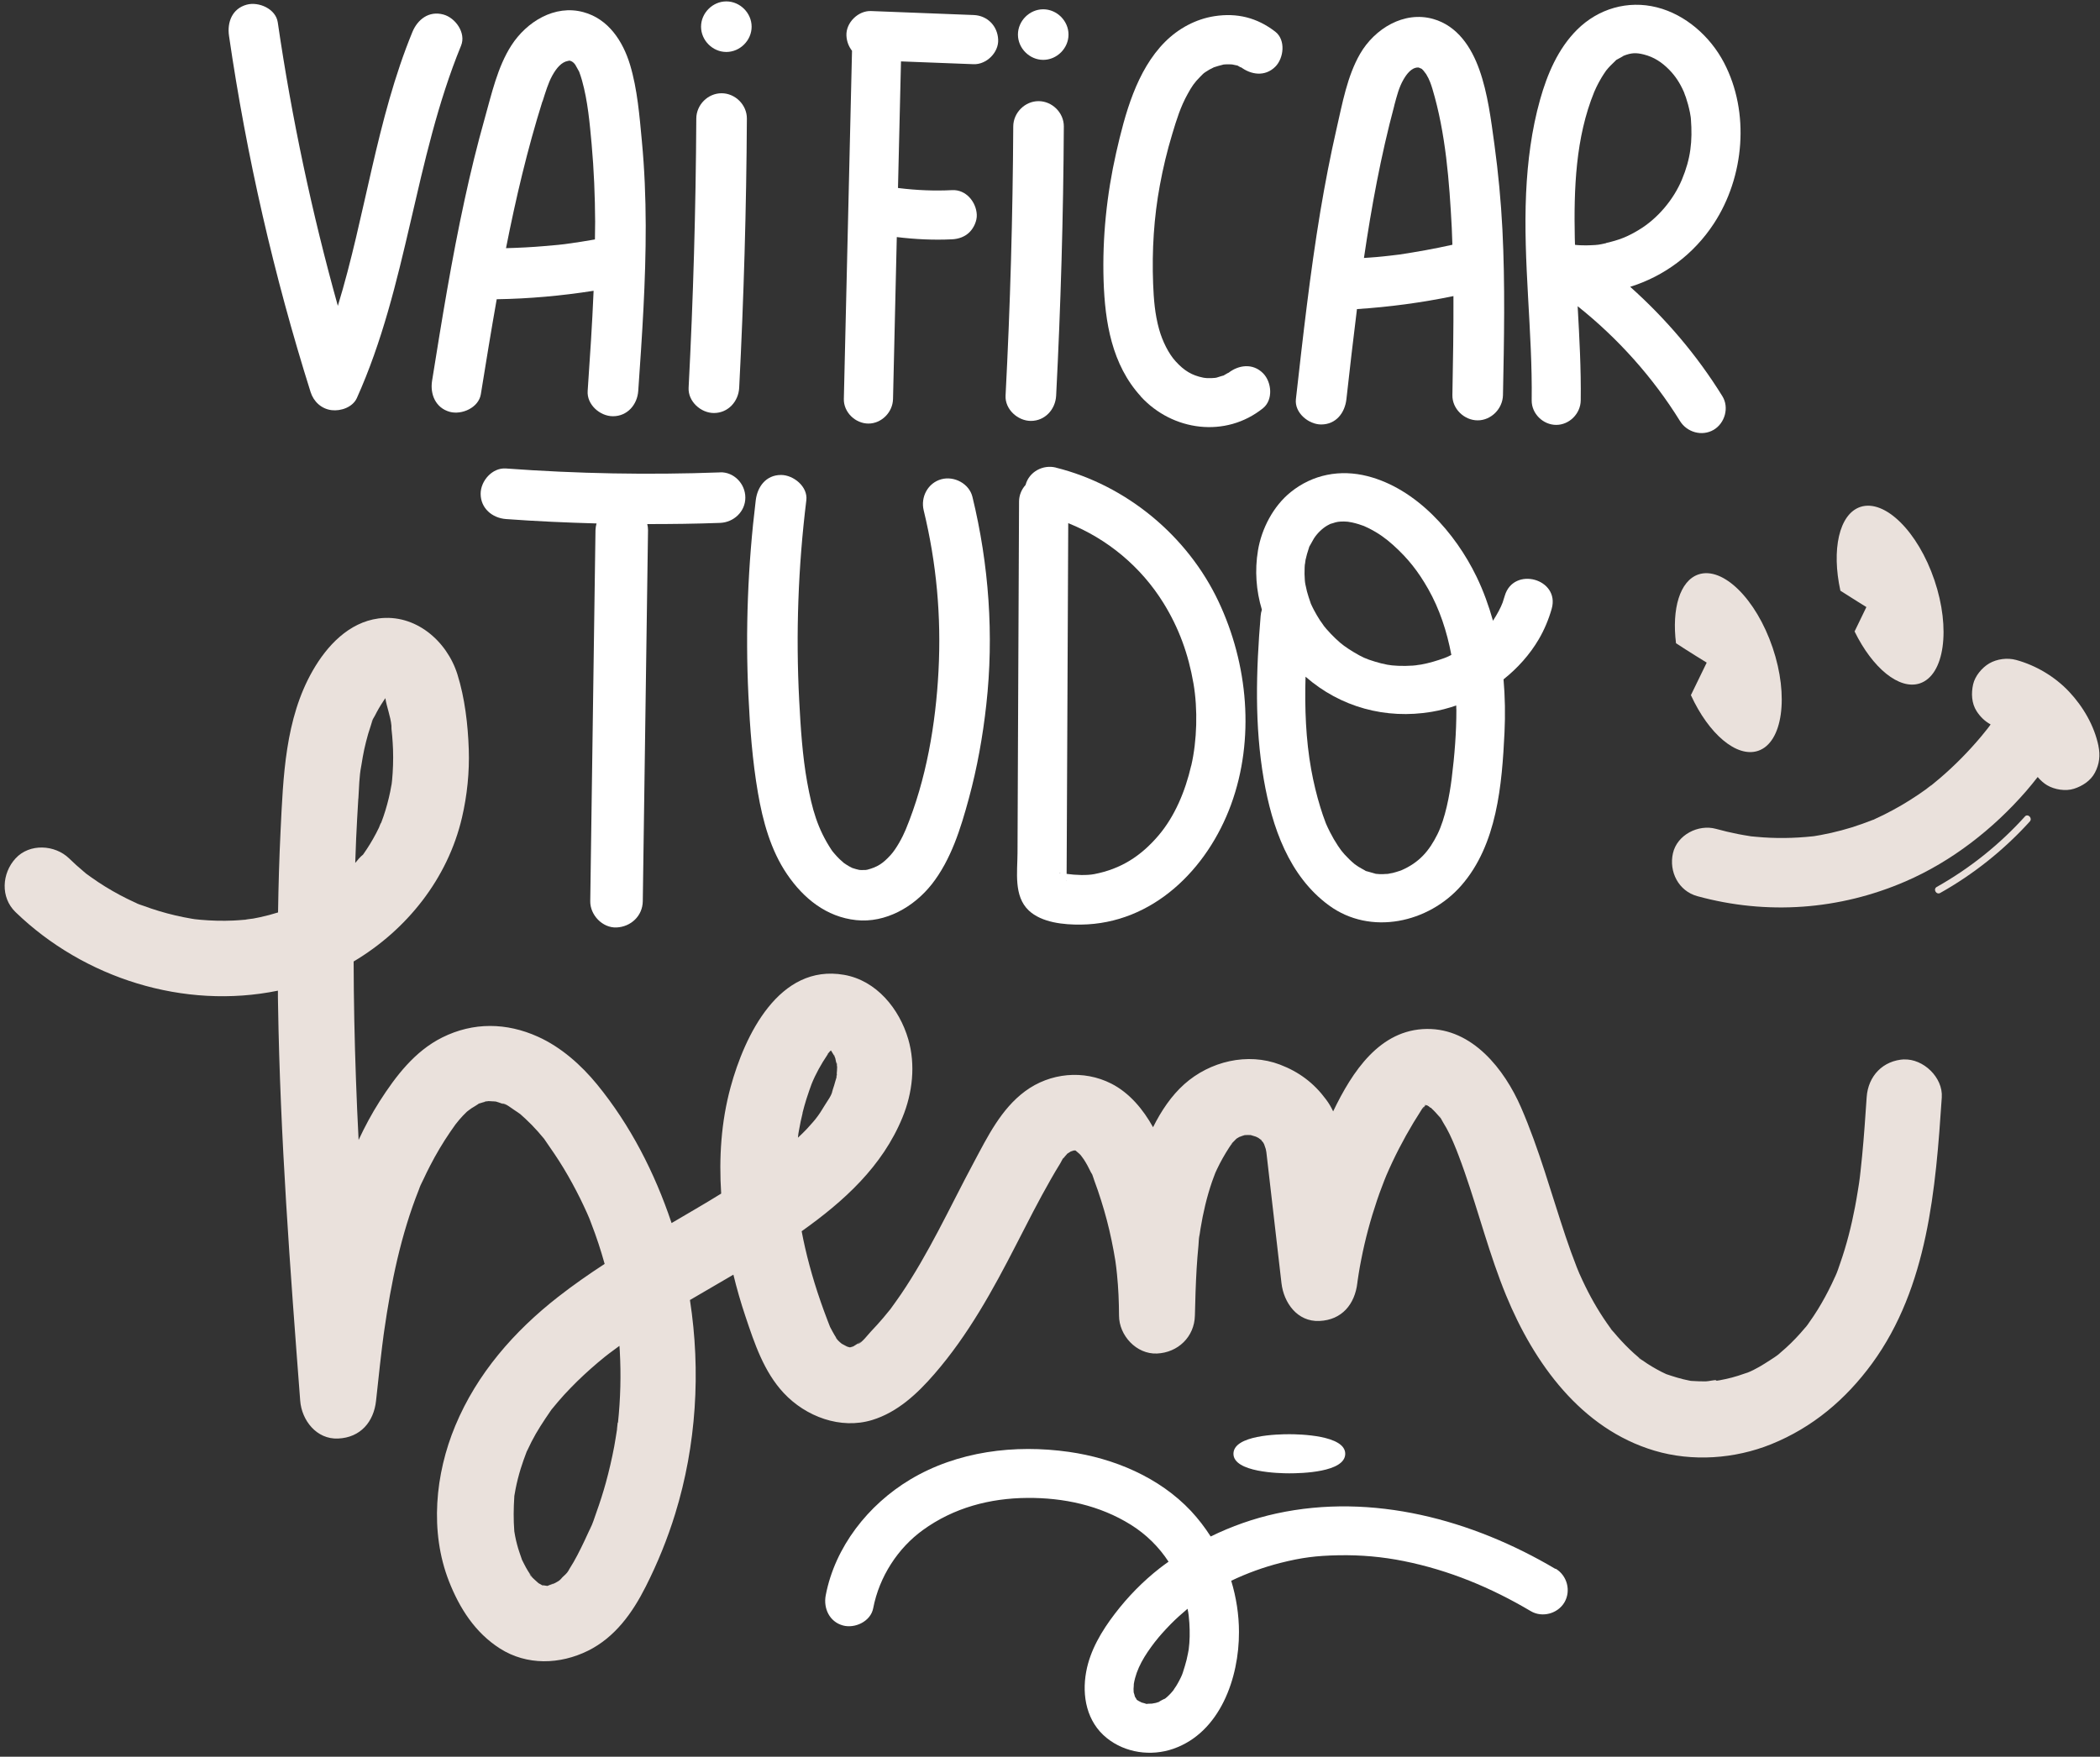 <?xml version="1.0" encoding="UTF-8" standalone="no"?><svg xmlns="http://www.w3.org/2000/svg" xmlns:xlink="http://www.w3.org/1999/xlink" fill="#000000" height="251.5" preserveAspectRatio="xMidYMid meet" version="1" viewBox="-0.7 -0.2 300.6 251.5" width="300.6" zoomAndPan="magnify"><rect x="-0.7" y="-0.2" width="300.6" height="251.5" fill="#333333" stroke="none"/><g><g><g fill="#ffffff" id="change1_1"><path d="M62.77,1.88c-2.08-.57-3.71,.71-4.45,2.53-5.14,12.52-6.72,26.31-10.66,39.18-3.72-13.33-6.6-26.89-8.6-40.59-.28-1.94-2.73-3-4.45-2.53-2.08,.57-2.81,2.51-2.53,4.45,2.52,17.29,6.43,34.35,11.68,51.01,.43,1.37,1.56,2.42,3.01,2.59,1.31,.16,3.01-.41,3.61-1.73,7.26-16.14,8.23-34.15,14.92-50.46,.74-1.81-.8-3.98-2.53-4.45Z"/><path d="M70.39,42.64c4.65-.07,9.29-.49,13.88-1.21-.2,4.78-.52,9.56-.85,14.34-.14,1.95,1.76,3.62,3.62,3.62,2.07,0,3.48-1.66,3.62-3.62,.55-7.89,1.09-15.79,1.07-23.71-.01-4.02-.17-8.04-.55-12.05-.34-3.61-.64-7.44-1.69-10.93-1.02-3.37-3.09-6.57-6.67-7.54-4.12-1.13-8.15,1.39-10.32,4.76-1.98,3.07-2.84,6.99-3.82,10.47-1.08,3.84-2.03,7.71-2.87,11.61-1.87,8.59-3.27,17.26-4.66,25.93-.31,1.93,.5,3.89,2.53,4.45,1.72,.47,4.14-.59,4.45-2.53,.73-4.53,1.47-9.07,2.27-13.59Zm6.57-28.31c.43-1.36,.82-2.66,1.38-3.68,.64-1.17,1.38-1.97,2.23-2.12,.11-.02,.18-.03,.24-.05,.03,0,.06,.02,.12,.02,0,0,0,0,0,0-.03,0,.02,.03,.15,.06,.07,.04,.13,.08,.2,.12,.09,.07,.22,.19,.27,.26,.15,.22,.09,.11,.02-.02,.03,.05,.05,.09,.09,.17,.16,.29,.33,.57,.48,.86,.03,.05,.04,.07,.06,.11,0,.03,.01,.05,.04,.11,.14,.38,.26,.76,.37,1.14,.83,2.96,1.1,6.1,1.38,9.15,.33,3.68,.48,7.39,.5,11.08,0,.85-.02,1.7-.03,2.54-.66,.12-1.32,.23-1.98,.33-.36,.06-.72,.11-1.08,.16-.18,.03-1.11,.18-.28,.04-1.28,.21-2.59,.31-3.88,.42-1.83,.16-3.67,.25-5.51,.3,1.4-7.09,3.05-14.13,5.22-21.04Z"/><path d="M188.41,60.57c2.14,0,3.4-1.67,3.62-3.62,.48-4.3,.97-8.6,1.51-12.9,4.64-.3,9.26-.92,13.81-1.86,.02,4.72-.06,9.45-.15,14.17-.04,1.96,1.69,3.62,3.62,3.62s3.58-1.66,3.62-3.62c.16-7.9,.32-15.81-.08-23.71-.21-4.06-.59-8.1-1.14-12.13-.49-3.56-.95-7.34-2.16-10.74-1.14-3.21-3.13-6.27-6.59-7.26-4.21-1.2-8.41,1.4-10.48,4.98-1.85,3.2-2.54,7.12-3.36,10.68-.9,3.93-1.66,7.89-2.33,11.87-1.48,8.92-2.49,17.92-3.5,26.9-.22,1.95,1.82,3.62,3.62,3.62Zm10.46-45.63c.4-1.48,.68-2.64,1.35-3.79,.47-.81,1.12-1.59,1.89-1.68,.09,0,.21,0,.27,0,.19,.07,.41,.19,.4,.17,.01,0,.02,.02,.04,.02,.03,.04,.14,.15,.25,.26,.05,.07,.33,.43,.38,.5,.11,.19,.22,.39,.32,.58,.02,.04,.23,.54,.26,.6,.11,.3,.22,.61,.31,.92,1.91,6.38,2.42,13.26,2.77,19.89,.04,.81,.06,1.62,.09,2.43-2.53,.57-5.08,1.02-7.64,1.41-.02,0-.02,0-.04,0-.08,.01-.16,.02-.24,.03-.36,.05-.72,.09-1.09,.13-.62,.07-1.24,.14-1.86,.19-.6,.06-1.2,.08-1.79,.13,1.08-7.34,2.42-14.63,4.34-21.8Z"/><path d="M120.09,56.92c-.04,1.9,1.65,3.52,3.52,3.52s3.48-1.61,3.52-3.52c.18-7.73,.36-15.46,.54-23.18,2.63,.32,5.27,.45,7.93,.32,.93-.05,1.82-.36,2.49-1.03,.61-.61,1.07-1.61,1.03-2.49-.08-1.83-1.55-3.62-3.52-3.52-2.54,.13-5.09,.02-7.61-.29-.05,0-.1-.02-.15-.02,.14-6.04,.28-12.08,.43-18.12l10.39,.4c1.84,.07,3.61-1.67,3.52-3.52-.09-1.97-1.55-3.45-3.52-3.52-4.89-.19-9.79-.38-14.68-.57-1.84-.07-3.61,1.67-3.52,3.52,.04,.84,.34,1.58,.8,2.17,0,0,0,0,0,0-.39,16.62-.78,33.23-1.17,49.85Z"/><path d="M146.86,60.06c2.04,0,3.52-1.66,3.62-3.62,.66-12.84,1.03-25.69,1.1-38.54,.01-1.96-1.67-3.62-3.62-3.62s-3.61,1.66-3.62,3.62c-.07,12.85-.43,25.7-1.1,38.54-.1,1.95,1.74,3.62,3.62,3.62Z"/><path d="M148.63,8.37c1.96,0,3.62-1.66,3.62-3.62s-1.66-3.62-3.62-3.62-3.62,1.66-3.62,3.62,1.66,3.62,3.62,3.62Z"/><path d="M102.59,13.15c-1.97,0-3.61,1.66-3.62,3.62-.07,12.85-.43,25.7-1.1,38.54-.1,1.95,1.74,3.62,3.62,3.62,2.04,0,3.52-1.66,3.62-3.62,.66-12.84,1.03-25.69,1.1-38.54,.01-1.96-1.67-3.62-3.62-3.62Z"/><path d="M103.27,7.24c1.96,0,3.62-1.66,3.62-3.62s-1.66-3.62-3.62-3.62-3.62,1.66-3.62,3.62,1.66,3.62,3.62,3.62Z"/><path d="M162.59,56.56c4.56,4.98,12.17,5.97,17.5,1.68,1.49-1.2,1.25-3.76,0-5.01-1.47-1.47-3.51-1.2-5.01,0,.29-.23-.38,.19-.67,.35,.05-.05-.85,.25-.96,.28,0,0-.12,.02-.22,.04-.14,0-.41,.03-.46,.03-.24,0-.49,0-.73,0-.12,0-.42-.05-.5-.06-1.65-.33-2.74-1.01-3.94-2.32-1.01-1.09-1.91-2.9-2.39-4.63-.6-2.18-.76-4.23-.85-6.5-.18-4.74,.11-9.51,.97-14.12,.45-2.45,1.03-4.87,1.75-7.25,.65-2.17,1.2-3.94,2.2-5.75,.61-1.12,.99-1.68,1.8-2.49,.42-.42,.44-.47,.75-.68,.2-.13,.4-.26,.61-.38,0,0,.58-.28,.61-.31,.41-.15,.83-.25,1.24-.36,.06-.02,.1-.03,.15-.04,.29-.03,.58-.04,.87-.03,.04,0,.24,.02,.38,.02,.17,.04,.52,.11,.57,.12,.07,.01,.12,.02,.17,.03,.2,.11,.83,.5,.41,.17,1.51,1.17,3.53,1.47,5.01,0,1.22-1.22,1.52-3.83,0-5.01-2.6-2.01-5.47-2.73-8.73-2.22-2.67,.42-5.14,1.76-7.05,3.67-4.1,4.11-5.75,10.39-7,15.88-1.35,5.97-1.99,12.15-1.8,18.28,.19,5.95,1.17,12.05,5.33,16.6Zm13.87-47.36c.22,.05,.13,.04,0,0h0Zm-2.03-.16c.4-.1,.17-.02,0,0h0Z"/><path d="M232.65,40.86c4.82-1.5,9.07-4.61,11.98-9.06,4.37-6.68,5.18-15.91,1.44-23.04-1.95-3.72-5.47-6.87-9.6-7.91-4.16-1.05-8.4,.19-11.43,3.21-2.72,2.71-4.27,6.37-5.29,10.01-1.22,4.34-1.79,8.87-2,13.37-.45,9.9,.93,19.78,.8,29.68-.02,1.9,1.63,3.51,3.51,3.51s3.49-1.61,3.51-3.51c.06-4.5-.19-8.99-.44-13.48,5.76,4.58,10.79,10.2,14.65,16.44,1,1.61,3.14,2.23,4.81,1.26,1.61-.94,2.26-3.19,1.26-4.81-3.63-5.87-8.09-11.1-13.19-15.66Zm-7.91-5.98h0s0,0,.01,0c0,0,0,0-.01,0Zm4.47-.27c-1.02,.23-1.17,.26-2.21,.3-.4,.02-.79,.02-1.19,.01-.27,0-.53-.02-.79-.04-.11-.01-.2-.02-.27-.03,0-.33-.02-.65-.03-.98-.14-7,.1-14.37,2.79-20.93,.03-.04,.29-.63,.29-.64,.15-.32,.32-.63,.49-.94,.17-.31,.35-.61,.54-.9,0,0,.3-.43,.37-.55,.39-.49,.84-.94,1.3-1.37,.08-.07,.13-.12,.16-.16,.05-.02,.11-.05,.2-.11,.09-.05,.9-.48,.81-.47,1.13-.45,1.81-.48,2.93-.2,1.46,.37,2.59,1.12,3.63,2.18,.85,.87,1.53,1.86,2.12,3.22,0,.05,.27,.73,.26,.7,.12,.36,.23,.72,.33,1.09,.1,.37,.18,.74,.26,1.11,.04,.22,.08,.43,.11,.65,0,.06,.02,.15,.03,.29,.24,3.19-.03,5.67-1.29,8.68-1.18,2.83-3.46,5.58-6.19,7.21-1.61,.97-2.78,1.43-4.66,1.86Z"/><path d="M102.38,67.43c-10.22,.38-20.46,.19-30.66-.56-1.95-.14-3.62,1.77-3.62,3.62,0,2.08,1.66,3.47,3.62,3.62,4.32,.32,8.65,.51,12.97,.63-.08,.3-.14,.62-.15,.95-.25,17.71-.5,35.42-.75,53.13-.03,1.97,1.75,3.85,3.76,3.76,2.06-.09,3.73-1.65,3.76-3.76,.25-17.71,.5-35.42,.75-53.13,0-.29-.04-.58-.11-.86,3.47,0,6.95-.04,10.42-.17,1.95-.07,3.62-1.61,3.62-3.62s-1.66-3.69-3.62-3.62Z"/><path d="M132.66,126.42c2.79-3.56,4.16-8.02,5.33-12.33,1.19-4.39,1.99-8.87,2.49-13.39,1.11-9.93,.38-20.06-1.98-29.76-.46-1.9-2.61-3.03-4.45-2.53-1.94,.53-2.99,2.55-2.53,4.45,1.84,7.57,2.53,15.18,2.12,23.02-.4,7.57-1.74,15.54-4.69,22.68-.45,1.09-1.33,2.74-2.18,3.67-1.11,1.21-1.88,1.7-3.31,2.08,0,0-.14,.02-.25,.04-.14,0-.44,.02-.5,.01-.14,0-.28,0-.42-.02-.33-.07-.65-.16-.97-.27,0,0,0,0-.01,0-.17-.08-.34-.17-.5-.26-.25-.14-.49-.31-.73-.47-.03-.04-.51-.45-.6-.54-.26-.25-.5-.51-.73-.78-.09-.1-.18-.21-.27-.32-.04-.06-.12-.17-.17-.24-1.98-3.01-2.76-5.79-3.46-9.63-.69-3.82-.94-7.79-1.15-11.73-.5-9.57-.15-19.17,1.02-28.68,.24-1.94-1.83-3.62-3.62-3.62-2.15,0-3.38,1.67-3.62,3.62-1.13,9.27-1.5,18.62-1.05,27.95,.22,4.65,.57,9.33,1.36,13.92,.69,4.04,1.83,8.24,4.17,11.67,2.35,3.46,5.63,6.12,9.89,6.57,4.21,.45,8.28-1.9,10.82-5.13Z"/><path d="M150.44,66.74c-1.84-.46-3.82,.59-4.33,2.46,0,0,0,.01,0,.02-.57,.63-.93,1.45-.94,2.35-.05,11.16-.1,22.33-.15,33.49-.02,5.62-.05,11.25-.07,16.87-.01,2.7-.57,6.16,1.61,8.22,1.86,1.75,5.04,2.05,7.47,2.02,10.31-.12,18.11-7.96,21.48-17.16,3.44-9.4,2.44-20.14-1.79-29.1-4.43-9.39-13.19-16.65-23.27-19.16Zm.49,58.02s.02,0,.03-.01c.03-.03,.09,0,.16,.03-.11-.02-.17-.02-.19-.02Zm1.02,1.16s0-.01,0-.11c.02,.05,.02,.09,0,.11Zm17.86-16.51c-.85,3.69-2.36,7.27-4.66,9.98-2.54,2.99-5.42,4.82-9.2,5.55-1.08,.21-2.66,.15-3.97-.03,0-.09,0-.18,0-.27l.02-3.97c.02-5.04,.04-10.09,.07-15.13,.05-10.28,.09-20.56,.14-30.84,5.61,2.24,10.43,6.26,13.63,11.43,2.21,3.57,3.57,7.31,4.3,11.54,.63,3.67,.51,8.15-.32,11.74Z"/><path d="M179.93,87.08c-.09,.29-.16,.59-.18,.91-.65,7.82-.89,15.67,.46,23.44,1.17,6.74,3.59,13.8,9.32,17.99,5.95,4.36,14.25,2.51,18.93-2.83,5.15-5.87,5.84-14.48,6.2-21.94,.12-2.53,.08-5.07-.14-7.59,2.02-1.61,3.77-3.56,5.05-5.75,.79-1.35,1.41-2.83,1.84-4.34,1.24-4.32-5.48-6.16-6.72-1.85-.09,.32-.19,.64-.3,.95-.01,.03-.19,.44-.24,.57-.21,.44-.43,.88-.69,1.3-.18,.29-.32,.53-.45,.73-.61-2.16-1.37-4.28-2.36-6.32-3.04-6.27-8.61-12.59-15.59-14.38-3.92-1-7.85-.26-11,2.28-2.49,2-4.17,5.22-4.69,8.35-.48,2.88-.26,5.77,.56,8.49Zm27.84,14.26c.01,3.31-.26,6.62-.67,9.9-.29,2.35-.92,5.74-2.03,7.98-1.2,2.41-2.6,4.05-5.16,5.17,.15-.07,.45-.14-.22,.08-.36,.12-.72,.23-1.08,.32,.07-.02-.44,.07-.65,.12-.22,0-.74,.04-.67,.04-.35,0-.71,0-1.06-.05-.05-.02-.11-.03-.2-.06-.33-.1-.66-.19-.99-.28-.12-.04-.19-.05-.23-.06-.03-.02-.08-.05-.19-.12-.29-.16-.59-.32-.88-.5-.06-.04-.43-.3-.51-.35-.53-.43-1.02-.92-1.48-1.42-.16-.18-.31-.36-.46-.55-.04-.07-.42-.6-.47-.67-.42-.63-.8-1.29-1.14-1.96-.11-.21-.21-.42-.31-.63-.08-.17-.16-.35-.24-.53-.02-.05-.05-.13-.09-.23-.27-.71-.52-1.43-.74-2.16-.54-1.76-.97-3.55-1.3-5.36-.79-4.36-.95-8.85-.82-13.34,5,4.37,11.48,6.13,18.04,5.03,1.19-.2,2.37-.51,3.53-.91,0,.18,.01,.36,.01,.54Zm-20.83-15.13c.06,.14,.14,.39,0,0h0Zm-.89-5.17c0-.16,.02-.31,.03-.46,0,.19,.09-.58,.1-.63,.12-.57,.29-1.12,.47-1.67,.04-.1,.05-.17,.07-.23,.03-.05,.07-.12,.13-.22,.17-.31,.33-.61,.51-.91,.44-.71,1.18-1.45,1.92-1.88,.15-.08,.31-.16,.46-.24,.07,0,.76-.23,.73-.22,.42-.12,1.04-.15,1.75-.09,0,0,.52,.08,.59,.1,.33,.07,.66,.16,.99,.26,.66,.21,.82,.27,1.46,.59,1.41,.72,2.4,1.44,3.46,2.39,2.15,1.94,3.58,3.77,5.01,6.28,1.63,2.87,2.69,6.1,3.32,9.45-.05,.03-.1,.05-.16,.08-.17,.08-.34,.16-.51,.24-.05,.02-.13,.05-.27,.11-1.11,.4-2.23,.74-3.39,.95-.02,0-.76,.1-.68,.1-.17,.02-.33,.03-.5,.05-.71,.05-1.41,.06-2.12,.03-.28-.01-.57-.04-.85-.06-.07-.02-.68-.1-.7-.1-.59-.11-1.18-.26-1.76-.44-1.31-.4-1.79-.61-3.09-1.39-.47-.28-.92-.58-1.36-.9-.1-.09-.52-.42-.52-.41-.22-.19-.44-.39-.65-.59-.47-.44-.91-.91-1.33-1.39-.13-.15-.25-.3-.37-.45,.03,.02-.49-.71-.55-.79-.31-.48-.6-.98-.87-1.49-.16-.3-.3-.6-.44-.91-.01-.04-.03-.08-.04-.13-.18-.53-.37-1.07-.51-1.61-.08-.33-.14-.66-.22-.99-.03-.17-.04-.25-.05-.29,0-.09-.02-.19-.03-.28-.05-.62-.06-1.23-.03-1.85Z"/><path d="M221.94,224.41c-11.91-7.05-26.17-10.92-39.93-7.93-3.26,.71-6.42,1.83-9.41,3.29-.83-1.3-1.77-2.52-2.82-3.65-4.53-4.82-11.01-7.54-17.47-8.46-7.74-1.1-15.97-.1-22.76,3.98-5.98,3.6-10.72,9.61-12.05,16.54-.36,1.86,.52,3.8,2.46,4.33,1.72,.47,3.97-.58,4.33-2.46,.88-4.57,3.57-8.63,7.1-11.19,4.44-3.22,9.62-4.57,14.95-4.61,5.2-.04,10.38,1.06,14.83,3.84,2.24,1.4,4.03,3.2,5.4,5.29-.42,.3-.84,.6-1.25,.92-2.44,1.91-4.57,4.09-6.45,6.55-1.87,2.45-3.53,5.22-4.09,8.29-.64,3.46,.08,7.18,2.94,9.48,2.65,2.14,6.35,2.66,9.55,1.54,6.7-2.35,9.4-10.17,9.38-16.7,0-2.49-.39-4.97-1.11-7.35,2.25-1.08,4.66-1.95,7.06-2.56,3.02-.76,5.11-1.03,8.3-1.09,3.24-.06,6.28,.22,9.33,.83,6.51,1.31,12.5,3.8,18.19,7.17,1.64,.97,3.86,.37,4.82-1.26,.97-1.66,.38-3.84-1.26-4.82Zm-60.21,18.26c-.15-.23-.07-.14,0,0h0Zm7.72-6.7c-.02,.08-.09,.46-.1,.54-.06,.31-.13,.62-.2,.93-.15,.62-.35,1.22-.54,1.83,0,.02-.09,.25-.12,.33-.11,.26-.24,.52-.37,.77-.15,.28-.3,.56-.47,.83,0-.01-.4,.58-.39,.59-.36,.45-.81,.92-1.27,1.26,.3-.22-.89,.4-.75,.39-.17,.06-.33,.11-.5,.16,.02,0-.36,.06-.55,.1-.21,0-.58,.02-.54,.02-.11,0-.17,.02-.22,.03-.04-.02-.1-.04-.19-.06,.03,0-.32-.1-.52-.15-.12-.07-.31-.16-.41-.21-.05-.03-.1-.06-.13-.08-.08-.05-.13-.09-.17-.11,0-.04-.04-.11-.15-.27-.04-.06-.08-.12-.1-.16-.03-.11-.14-.55-.18-.62-.01-.17-.02-.35-.02-.51,0-.05,.06-.68,.04-.7,.37-2.22,1.55-4.1,3.04-6.04-.04,.06,.51-.62,.47-.58,.16-.19,.33-.38,.49-.57,.42-.47,.85-.93,1.29-1.38,.76-.77,1.57-1.49,2.4-2.19,.15,.69,.2,1.17,.26,2.05,.08,1.26,.07,2.56-.1,3.82Z"/></g><g id="change1_2"><path d="M183.86,210.73c1.65,0,8-.13,8-2.8s-6.61-2.8-8-2.8c-1.65,0-8,.13-8,2.8s6.61,2.8,8,2.8h0Z" fill="#ffffff"/></g><g fill="#eae1dc" id="change2_1"><path d="M299.68,106.59c-.6-2.9-2.19-5.62-4.21-7.77-2.03-2.15-4.73-3.76-7.58-4.54-1.25-.34-2.73-.15-3.85,.5-1.04,.61-2.03,1.8-2.3,2.99-.29,1.28-.23,2.72,.5,3.85,.51,.79,1.18,1.45,2,1.89-.06,.08-.11,.17-.17,.25-.09,.13-.19,.26-.29,.38-.3,.37-.6,.75-.91,1.12-1.79,2.13-3.75,4.12-5.86,5.93-.29,.25-.59,.5-.89,.74-.13,.11-1.2,1-.54,.44,.65-.56-.45,.32-.59,.43-.38,.27-.76,.54-1.15,.8-1.54,1.04-3.15,1.98-4.81,2.81-.41,.2-.82,.4-1.24,.59-.07,.03-.18,.09-.28,.14-.04,.01-.08,.03-.13,.04-1,.39-2.01,.76-3.04,1.08-.95,.29-1.91,.55-2.88,.77-.5,.11-1,.21-1.5,.31-.25,.05-.51,.09-.76,.13-.1,.02-.17,.03-.23,.04-.05,0-.11,.01-.18,.02-2.7,.29-5.42,.33-8.12,.07-.24-.02-.5-.04-.75-.07-.06-.01-.14-.02-.22-.04-.54-.08-1.07-.18-1.61-.28-1.07-.21-2.12-.46-3.17-.75-2.52-.69-5.55,.86-6.15,3.49-.6,2.64,.79,5.41,3.49,6.15,9.96,2.73,20.33,1.98,29.79-2.11,6.62-2.86,12.56-7.5,17.28-12.93,.57-.65,1.11-1.34,1.65-2.02,.4,.48,.88,.9,1.35,1.18,1.07,.63,2.65,.89,3.85,.5,1.21-.39,2.38-1.14,2.99-2.3,.65-1.23,.79-2.48,.5-3.85Z"/><path d="M289.15,116.7c-3.64,4.02-7.89,7.42-12.62,10.08-.56,.32-.06,1.18,.5,.86,4.79-2.69,9.13-6.16,12.82-10.23,.43-.48-.27-1.19-.71-.71Z"/><path d="M245.43,197.44c-.13-.04-.25-.05-.34-.04,.13,0,.24,.01,.34,.04,0,0,0,0,0,0Z"/><path d="M179.63,162.81s-.04-.03-.07-.04c.2,.23,.34,.34,.42,.37-.12-.11-.23-.22-.35-.33Z"/><path d="M203.56 158.03L203.57 158.02 203.56 158.02 203.56 158.03z"/><path d="M204.25,158.4c-.1-.06-.25-.16-.37-.24-.1,0,.06,.22,.41,.28,0,0-.02-.02-.03-.03,0,0,0,0-.01-.01Z"/><path d="M55.35,112.04c.04-.42,.05-.97,0,0h0Z"/><path d="M202.98,158.56s0,.01-.01,.02c.2-.18,.29-.28,.29-.3-.1,.1-.21,.21-.28,.28Z"/><path d="M271.93,151.46c-3.1,.14-5.23,2.39-5.43,5.43-.19,2.8-.38,5.6-.65,8.4-.07,.74-.15,1.47-.23,2.21-.03,.29-.07,.59-.1,.88,0,.02-.08,.6-.11,.81-.03,.19-.06,.37-.06,.38-.04,.29-.09,.58-.14,.87-.12,.73-.24,1.45-.38,2.17-.52,2.72-1.2,5.42-2.12,8.04-.21,.61-.42,1.28-.7,1.87-.01,.03-.02,.05-.04,.08-.15,.33-.3,.66-.46,.99-.6,1.26-1.27,2.49-2,3.68-.39,.63-.81,1.26-1.24,1.86-.14,.2-.29,.44-.46,.63-.05,.05-.1,.11-.14,.15-.85,1.02-1.76,1.98-2.74,2.87-.26,.23-.52,.46-.78,.68-.06,.05-.14,.12-.22,.2-.42,.34-.9,.64-1.35,.93-.96,.62-2.02,1.28-3.1,1.71-.14,.04-.3,.1-.4,.13-.33,.12-.65,.23-.98,.33-.6,.19-1.2,.35-1.82,.48-.28,.06-.57,.11-.85,.17,.02,0,.04,0,.06,.02-.02,0-.04,0-.06-.02-.06,.01-.11,.02-.17,.03-.47,.1-.41-.04-.17-.07-.5,0-1.21,.18-1.57,.19-.63,.01-1.27,0-1.9-.05,.02,0-.15,0-.32-.02-.07-.02-.14-.03-.24-.05-1.11-.21-2.17-.55-3.24-.91-.22-.11-.46-.21-.67-.32-.47-.24-.93-.5-1.39-.77-.45-.27-.9-.56-1.33-.87,0,0-.07-.04-.15-.09-.05-.04-.09-.07-.17-.13-.09-.08-.18-.15-.27-.23-.87-.73-1.69-1.53-2.46-2.36-.37-.4-.73-.81-1.08-1.23-.02-.03-.08-.09-.15-.16-.04-.05-.07-.09-.13-.17-.07-.1-.14-.2-.22-.29-1.37-1.88-2.56-3.88-3.58-5.97-.27-.54-.52-1.09-.77-1.65-.02-.05-.04-.08-.06-.12-.13-.32-.26-.64-.39-.95-.57-1.45-1.09-2.91-1.59-4.39-2.08-6.2-3.78-12.49-6.39-18.5-2.37-5.44-6.95-11.3-13.49-11.22-6.72,.08-10.66,6.09-13.4,11.8-.28-.59-.61-1.17-1.03-1.72-1.73-2.34-3.85-3.93-6.57-4.97-4.66-1.78-10.04-.47-13.7,2.79-1.85,1.65-3.31,3.82-4.48,6.17-1.41-2.55-3.38-4.92-5.97-6.24-3.97-2.02-8.77-1.56-12.35,1.09-3.43,2.54-5.37,6.5-7.34,10.19-1.74,3.24-3.36,6.54-5.08,9.79-1.64,3.1-3.36,6.16-5.32,9.05-.49,.72-1,1.42-1.51,2.13-.04,.05-.07,.09-.1,.13-.04,.04-.07,.09-.12,.14-.28,.33-.55,.68-.83,1.01-.57,.67-1.15,1.31-1.75,1.94-.41,.42-1.34,1.7-1.93,1.82l.51-.4c-.2,.14-.4,.28-.61,.41-.04,.02-.28,.18-.51,.32-.14,.05-.28,.09-.43,.13-.02,0-.03,0-.05,0-.02,0-.04,0-.06,0-.01,0-.02,0-.03-.01-.16-.06-.27-.09-.33-.1-.1-.06-.52-.29-.75-.4-.35-.28-.79-.69-.87-.94,.11,.15,.22,.29,.33,.44-.17-.23-.32-.46-.47-.7-.22-.36-.41-.74-.61-1.11-.02-.03-.03-.06-.05-.09-.02-.05-.04-.11-.07-.18-.1-.27-.21-.53-.31-.8-.67-1.75-1.29-3.52-1.84-5.31-.51-1.67-.97-3.36-1.36-5.07-.18-.78-.34-1.56-.49-2.35,6.04-4.29,11.56-9.28,14.43-16.29,1.44-3.5,1.9-7.53,.83-11.2-1.27-4.35-4.54-8.41-9.2-9.22-9.29-1.61-14.21,8.66-16.23,16.07-1.36,4.99-1.68,10.13-1.35,15.25-1.19,.73-2.38,1.46-3.59,2.16-1.17,.69-2.34,1.37-3.51,2.06,0-.03-.02-.06-.03-.09-2.39-7.11-5.86-13.91-10.62-19.74-2.28-2.79-5.17-5.36-8.48-6.85-4.5-2.03-9.24-2.11-13.7,.11-3.93,1.96-6.64,5.52-8.96,9.14-1.13,1.77-2.12,3.63-3.01,5.53-.15-2.91-.28-5.82-.38-8.74-.2-5.6-.32-11.2-.33-16.81,7.6-4.52,13.47-11.85,15.51-20.61,.74-3.18,1.08-6.5,.97-9.76-.12-3.54-.56-7.33-1.62-10.72-1.51-4.83-6.05-8.72-11.3-8.02-4.26,.57-7.38,3.91-9.42,7.48-3.96,6.91-4.22,15.2-4.6,22.95-.19,3.89-.3,7.77-.36,11.66-.86,.27-1.72,.5-2.61,.69-.32,.07-.64,.13-.96,.19-.17,.03-1.73,.19-.82,.14,.93-.05-.35,.03-.44,.03-.52,.05-1.04,.08-1.56,.11-1.57,.07-3.14,.03-4.71-.11-.26-.02-.52-.06-.78-.08,0,0-.01,0-.02,0-.16-.02-.33-.05-.49-.08-.78-.13-1.56-.29-2.33-.47-1.54-.36-3.07-.82-4.55-1.37-.35-.13-.79-.24-1.11-.43,.19,.08,.38,.16,.56,.24-.24-.1-.49-.21-.73-.32-.72-.33-1.44-.68-2.14-1.06-1.4-.75-2.75-1.58-4.05-2.51-.25-.18-.5-.35-.75-.54-.13-.11-.28-.24-.35-.3-.71-.59-1.39-1.21-2.06-1.86-2.04-1.98-5.67-2.19-7.68,0-1.96,2.14-2.18,5.57,0,7.68,9.81,9.49,24.13,14,37.56,11.25,0,.68,0,1.35,.02,2.03,.3,18.92,1.73,37.8,3.17,56.66,.21,2.82,2.34,5.57,5.43,5.43,3.2-.14,5.11-2.39,5.43-5.43,.18-1.74,.37-3.49,.57-5.23,.1-.88,.2-1.75,.31-2.62,.05-.44,.11-.87,.17-1.31,0,0,0-.01,0-.02,.03-.24,.07-.48,.1-.72,.5-3.48,1.1-6.95,1.9-10.37,.8-3.38,1.79-6.71,3.08-9.94,.09-.21,.54-1.57,.12-.29,.13-.4,.35-.8,.53-1.18,.3-.65,.62-1.3,.95-1.94,.86-1.67,1.82-3.29,2.88-4.84,.25-.36,.5-.72,.75-1.07,.08-.11,.5-.62,.55-.68,.35-.4,.71-.8,1.1-1.16,.1-.09,.57-.42,.66-.49,.29-.18,.59-.35,.87-.54,.07-.05,.13-.09,.18-.13,.05-.01,.09-.02,.16-.04,.27-.09,.54-.17,.81-.23,.22-.04,.35-.07,.39-.08,.21,0,.42,.03,.55,.03,.13,0,.26,.01,.39,.02,.05,0,.08,0,.12,.01,.29,.08,.65,.21,.73,.24,.12,.04,.25,.08,.37,.12,.56,.21,.5,.18-.19-.1,.52,.02,1.35,.71,1.77,.98,.27,.18,.55,.36,.82,.56,.24,.22,.63,.57,.72,.65,.63,.58,1.22,1.19,1.79,1.83,.28,.32,.55,.65,.83,.97,.04,.04,.06,.07,.09,.11,.03,.04,.05,.07,.08,.12,.94,1.35,1.87,2.7,2.72,4.11,.85,1.41,1.63,2.85,2.36,4.32,.33,.67,.65,1.36,.96,2.04,.12,.27,.24,.54,.35,.81,.11,.28,.24,.63,.28,.74,.73,1.88,1.36,3.8,1.9,5.75-2.27,1.48-4.51,3.04-6.66,4.72-6.31,4.93-11.62,11-14.72,18.45-2.88,6.91-3.68,15.16-.91,22.25,1.51,3.86,3.74,7.37,7.3,9.64,3.86,2.46,8.6,2.3,12.61,.32,3.87-1.92,6.37-5.43,8.26-9.18,1.69-3.34,3.12-6.85,4.22-10.43,3.02-9.79,3.69-20.4,2.11-30.6,2.07-1.22,4.15-2.41,6.22-3.63,.49,2.01,1.06,4,1.72,5.96,1.3,3.88,2.64,7.94,5.49,10.99,3.15,3.37,8.12,5.24,12.65,3.86,3.64-1.11,6.49-3.79,8.93-6.61,4.83-5.57,8.35-11.99,11.7-18.52,1.61-3.14,3.2-6.28,4.95-9.34,.43-.76,.88-1.52,1.34-2.26,.1-.16,.23-.43,.37-.68,.17-.2,.35-.39,.53-.58,.05-.06,.08-.1,.11-.14,.02-.01,.04-.02,.07-.04,.05-.03,.26-.17,.44-.28,.15-.05,.31-.1,.46-.14,.05,0,.09,0,.14,0,.02,0,.03,0,.05,0,.01,0,.02,.01,.04,.02,.18,.17,.47,.38,.56,.48l.18,.19c.16,.23,.41,.55,.44,.6,.38,.59,.71,1.21,1.01,1.84,.05,.1,.12,.22,.19,.32,.12,.29,.2,.62,.3,.88,.34,.92,.67,1.86,.96,2.8,.6,1.88,1.1,3.79,1.5,5.72,.2,.96,.38,1.93,.54,2.91,.02,.1,.11,.84,.13,.97,.04,.34,.08,.67,.11,1.01,.2,1.96,.28,3.93,.29,5.9,0,2.84,2.49,5.56,5.43,5.43,3-.13,5.36-2.38,5.43-5.43,.05-2.25,.12-4.5,.25-6.75,.07-1.09,.15-2.19,.26-3.28,.05-.49,.04-1.14,.17-1.63-.06,.29-.13,.95,0,.04,.04-.29,.09-.57,.13-.86,.37-2.25,.89-4.49,1.63-6.65,.15-.44,.33-.88,.49-1.32,.08-.17,.15-.34,.23-.5,.51-1.08,1.1-2.12,1.75-3.12,.12-.18,.24-.35,.36-.53,.03-.05,.05-.07,.07-.11,.22-.23,.53-.53,.61-.62,0,0,0,0,0,0,.13-.08,.27-.16,.4-.24,.23-.07,.46-.18,.68-.24,.04,0,.08-.02,.12-.03,.27,0,.54-.03,.81-.01,0,0,.01,0,.02,0,.02,0,.03,.01,.06,.02,.22,.06,.44,.13,.66,.2,.09,.04,.18,.08,.24,.11,.07,.04,.14,.08,.2,.12-.04-.04-.08-.09-.12-.14,0,0,0,0,0,0,.05,.06,.11,.12,.17,.18,.07,.04,.14,.09,.2,.12,.05,.03,.09,.06,.12,.08,.03,.04,.06,.09,.09,.14-.01,0-.03,0-.07-.01,.06,.05,.12,.1,.17,.15,.03,.04,.06,.08,.08,.11,.03,.04,.08,.14,.13,.24,.07,.21,.2,.55,.23,.67,.03,.14,.06,.31,.09,.47,.72,6.24,1.44,12.48,2.16,18.73,.32,2.81,2.26,5.57,5.43,5.43,3.23-.14,5.07-2.4,5.43-5.43,.02-.14,.03-.24,.04-.32,.05-.33,.1-.66,.15-.99,.11-.69,.23-1.37,.37-2.06,.28-1.44,.61-2.87,.99-4.29,.38-1.42,.81-2.83,1.28-4.22,.22-.66,.46-1.31,.71-1.96,.11-.29,.22-.58,.33-.87,.07-.19,.21-.53,.28-.69,1.12-2.61,2.43-5.14,3.89-7.57,.4-.66,.83-1.3,1.23-1.97,0,0,0,0,0,0-.03,.02-.04,.04-.07,.07,0,0,.04-.04,.09-.09,.12-.19,.29-.32,.28-.28,.04-.04,.07-.08,.11-.11,.04-.03,.11-.07,.19-.13,0,0,0,0,0,0,0,0,0,0,.01,0h0s.01,0,.02-.01c0,0,0,0,0,0,0,0,0,0,.01,0,0,0,.02,0,.02,0-.02,.01-.04,.02-.06,.03,.06,.02,.13,.03,.18,.05,.03,.02,.07,.05,.13,.09,.05,0,.17,.06,.37,.24,.05,.03,.09,.05,.1,.05-.02,0-.04,0-.07-.01,.42,.38,.79,.79,1.16,1.22,.09,.1,.15,.17,.2,.22,.12,.21,.24,.44,.33,.59,.34,.54,.65,1.11,.93,1.68,.13,.26,.25,.52,.36,.78-.01-.03,.19,.44,.31,.72,.11,.28,.3,.73,.29,.7,.12,.3,.24,.61,.35,.91,.29,.76,.57,1.53,.84,2.31,2.05,5.88,3.58,11.93,5.95,17.69,3.99,9.69,10.72,19.09,21.24,22.22,5.41,1.61,11.48,1.18,16.69-.92,5.94-2.4,10.68-6.41,14.45-11.56,8-10.95,9.11-25.03,9.98-38.1,.19-2.84-2.63-5.55-5.43-5.43ZM50.6,114.13c.1-1.52,.11-3.16,.41-4.67,.02-.08,.03-.17,.04-.23,.06-.36,.12-.72,.18-1.08,.13-.72,.28-1.43,.46-2.13,.19-.77,.41-1.53,.67-2.28,.11-.31,.19-.73,.37-1.01-.71,1.1,.09-.18,.23-.46,.35-.7,.74-1.38,1.18-2.04,.09-.14,.2-.31,.32-.48,0,0,0,0,0,0,.2,1.3,.75,2.61,.87,3.94,0,.14,0,.34,.01,.48,.04,.33,.07,.66,.1,.99,.06,.65,.09,1.29,.12,1.94,.05,1.49,0,2.99-.14,4.47-.02,.24-.07,.48-.08,.72,0-.09,0-.18,.01-.25,0,.08-.02,.16-.03,.22-.1,.58-.21,1.15-.35,1.72-.29,1.22-.65,2.42-1.1,3.59-.14,.17-.23,.52-.32,.71-.26,.55-.55,1.09-.85,1.62-.27,.48-.56,.95-.86,1.41-.15,.23-.31,.46-.46,.68-.04,.06-.08,.11-.12,.17-.4,.31-.76,.74-1.11,1.18,.04-1.16,.08-2.33,.13-3.49,.09-1.91,.19-3.82,.31-5.73Zm18,43.4c.12-.06,.33-.08,.54-.07-.1,.01-.28,.03-.54,.07Zm1.29-.06s.19,0,.36,.04c-.1-.01-.22-.02-.36-.04Zm5.23,67.7c.13,.17,.26,.34,.39,.51-.22-.21-.41-.43-.39-.51Zm.97,1.09s.09,.07,.13,.1c-.08-.05-.13-.09-.13-.1Zm11.63-22.81c-.03,.27-.06,.54-.09,.82,0,.06-.01,.1-.01,.14,0,.02,0,.03,0,.05-.13,.81-.25,1.62-.4,2.43-.33,1.75-.73,3.48-1.2,5.19-.4,1.45-.86,2.88-1.37,4.3-.27,.75-.51,1.59-.89,2.3,.65-1.23,0-.03-.1,.21-.22,.5-.45,1-.69,1.49-.65,1.36-1.33,2.75-2.15,4.02-.04,.06-.1,.17-.17,.3-.17,.32-.59,.67-.85,.92-.06,.05-.16,.17-.26,.29-.35,.37-1.06,.64-1.49,.86,1.12-.56-.09-.04-.32,.05-.03,.01-.05,.02-.07,.03,0,0,0,0,0,0-.21-.01-.85-.16-.62-.06-.01,0-.03,0-.04-.01-.02,0-.03,0-.04,0-.11-.06-.37-.21-.57-.32-.09-.08-.18-.15-.26-.23-.07-.07-.34-.3-.58-.53-.14-.19-.28-.38-.41-.58-.2-.3-.39-.61-.56-.92-.19-.33-.34-.68-.52-1.01-.02-.03-.03-.05-.04-.08-.24-.72-.51-1.43-.7-2.17-.11-.4-.2-.81-.28-1.22-.05-.23-.08-.45-.12-.68-.13-1.68-.11-3.3,0-4.98,0-.03,0-.05,0-.07,.06-.33,.11-.67,.18-1.01,.19-.98,.44-1.95,.73-2.9,.25-.82,.55-1.63,.85-2.43,.01-.04,.02-.06,.04-.09,.03-.05,.06-.11,.1-.19,.19-.38,.37-.78,.56-1.16,.79-1.55,1.74-2.97,2.72-4.4,.05-.08,.1-.14,.13-.19,.03-.04,.06-.07,.1-.12,.28-.34,.56-.69,.85-1.02,.57-.67,1.17-1.33,1.79-1.96,1.23-1.28,2.54-2.48,3.89-3.63,.34-.29,.68-.57,1.03-.85,.07-.06,.4-.32,.59-.46,.49-.37,.99-.74,1.49-1.1,.02,.25,.04,.5,.05,.75,.19,3.42,.1,6.85-.26,10.26Zm31.3-49.43c.01-.11,.03-.28,.06-.49,.04,.07,0,.27-.06,.49Zm.09-1.54c-.02-.12-.04-.3-.08-.56,.07,.04,.08,.28,.08,.56Zm-.73-2.12c-.04-.06-.08-.11-.12-.17,0,0,0,0,0,0,.06,.07,.11,.13,.12,.17Zm-.35,.04c-.06,.08-.15,.2-.26,.35,0-.08,.12-.21,.26-.35Zm.8,.82c-.04-.09-.1-.24-.2-.47,.09,.09,.15,.27,.2,.47Zm-.95-1.37s0,0-.01,0c-.17-.13-.12-.1,.01,0Zm-3.71,9.3c.17-.68,.36-1.36,.57-2.03,.13-.4,.26-.8,.4-1.2,.04-.12,.22-.61,.33-.92,.58-1.45,1.39-2.88,2.25-4.16,.07-.1,.14-.21,.21-.31,.06-.08,.08-.12,.12-.17,.06-.06,.13-.12,.19-.17,.08,.13,.17,.26,.25,.39l.2,.36c.09,.18,.14,.29,.17,.34,.05,.22,.09,.44,.12,.56,.03,.12,.06,.25,.09,.37,.03,.14,.04,.24,.06,.31,0,.37-.04,.79-.05,.9,0,.13-.02,.25-.02,.38-.01,.11-.02,.18-.02,.24-.07,.25-.16,.51-.18,.6-.1,.38-.22,.76-.35,1.14-.02,.06-.04,.15-.06,.23,0-.01,0-.02,0-.03-.09,.64-.73,1.46-1.06,2.01-.42,.71-.88,1.44-1.4,2.08-.14,.16-.29,.34-.34,.4-.27,.32-.55,.63-.84,.94-.41,.44-.85,.86-1.29,1.27,.02-.19,.04-.37,.06-.56,.04-.2,.07-.42,.09-.51,.14-.83,.32-1.66,.52-2.47Zm7.13,33.52s-.07,.04-.1,.05c0,0-.01,0-.02,0,.04-.02,.08-.03,.12-.05Zm31.74-28.18s-.01,0-.02,0c-.23-.03-.37-.07,.02,0Zm-1.55,1.19c.1-.17,.2-.32,.31-.39-.1,.13-.21,.26-.31,.39Zm1.28-1.09c.07-.04,.12-.06,.13-.05-.04,.02-.08,.03-.13,.05Zm.37-.07s0,0,0,0c.02,0,.04,0,.06,.01-.02,0-.04,0-.07,0Zm.1,.01s.02,0,.03,0c0,0,0,0,0,0-.01,0-.02,0-.03,0Zm22.3-.8s.08-.11,.2-.24c-.09,.13-.18,.25-.2,.24Zm.34-.45c.11-.17,.08-.12,0,0h0Zm1.06-.78c.41-.25,.26-.13,0,0h0Zm2.48,.1s-.01-.01-.02-.02c0,0,.01,.01,.02,.02h0Zm24.36-4.71s-.02,0-.03-.01c.17-.12,.14-.07,.03,.01Zm-.41,.19c-.07,0-.14,0-.18-.07,.09,0,.19,0,.28,0,0,0,0,0,0,0-.04,.03-.07,.05-.1,.08Zm2,1.46c.07,.05,.13,.13,.19,.22-.07-.08-.14-.16-.19-.22Zm24.76,30.83c-.12-.13-.27-.3-.3-.39,.14,.18,.23,.3,.3,.39Zm4.07,4.09c-.16-.1-.35-.23-.36-.28,.15,.12,.27,.21,.36,.28Z"/><path d="M243.6,94.67l-2.26,4.65c2.54,5.55,6.56,9.01,9.63,7.97,3.5-1.19,4.43-7.8,2.07-14.77-2.36-6.97-7.12-11.66-10.62-10.48-2.66,.9-3.83,4.92-3.21,9.85,1.65,1.09,4.4,2.78,4.4,2.78Z"/><path d="M266.46,86.71l-1.69,3.49c2.55,5.23,6.4,8.43,9.36,7.43,3.5-1.19,4.43-7.8,2.07-14.77-2.36-6.97-7.12-11.66-10.62-10.48-3.03,1.03-4.13,6.12-2.84,11.99,1.63,1.05,3.72,2.34,3.72,2.34Z"/></g></g></g></svg>